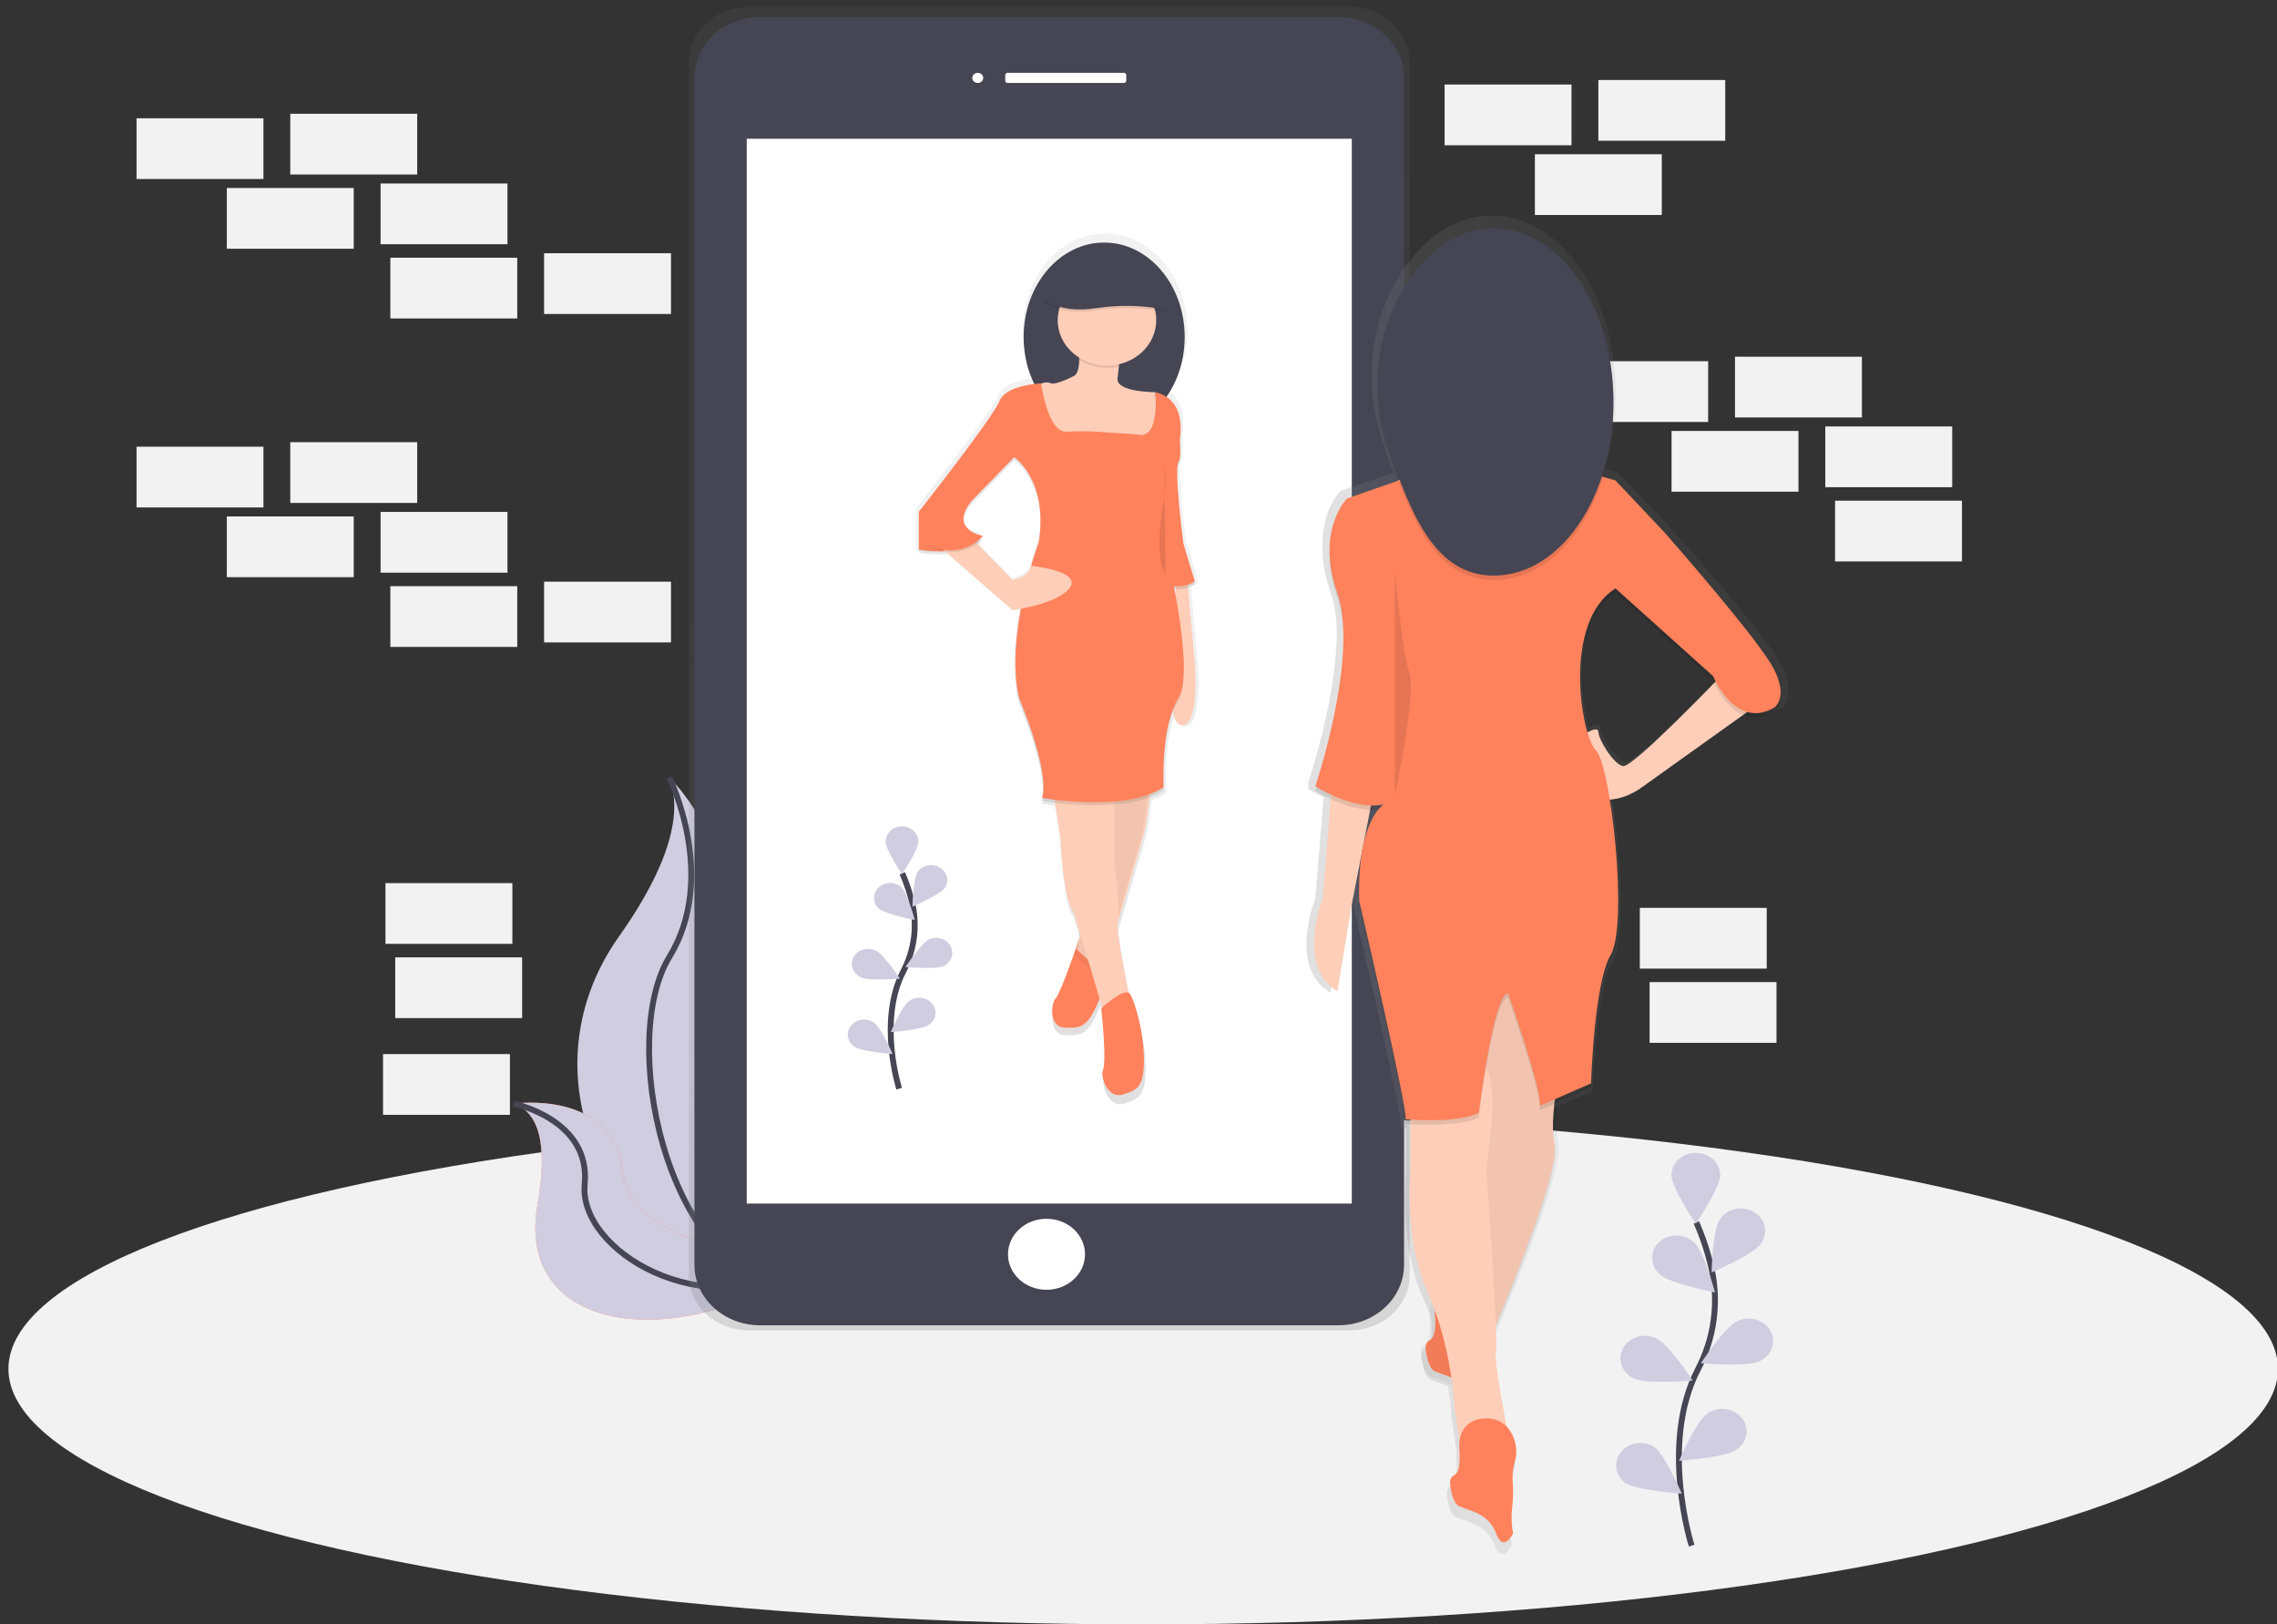 <?xml version="1.0" encoding="utf-8"?>
<!-- Generator: Adobe Illustrator 17.0.0, SVG Export Plug-In . SVG Version: 6.00 Build 0)  -->
<!DOCTYPE svg PUBLIC "-//W3C//DTD SVG 1.1//EN" "http://www.w3.org/Graphics/SVG/1.1/DTD/svg11.dtd">
<svg version="1.1" id="c363684d-d76f-42c9-8b69-a6e1aed634c4"
	 xmlns="http://www.w3.org/2000/svg" xmlns:xlink="http://www.w3.org/1999/xlink" x="0px" y="0px" width="778px" height="555px"
	 viewBox="0 0 778 555" enable-background="new 0 0 778 555" xml:space="preserve">
<rect x="0" y="0" width="778" height="555" fill="#333333" stroke="none"/>
<title>selfie_time</title>
<ellipse fill="#F2F2F2" cx="390.609" cy="467.697" rx="387.731" ry="87.303"/>
<path fill="#D0CDE1" d="M228.696,265.695c0,0,29.876,27.539,13.008,68.407s28.917,108.828,28.917,108.828s-0.492-0.069-1.401-0.215
	c-61.361-9.992-91.855-74.678-57.734-122.74C224.168,302.111,234.583,281.128,228.696,265.695z"/>
<path fill="none" stroke="#454554" stroke-width="2" stroke-miterlimit="10" d="M228.696,265.695c0,0,16.868,33.757,0,61.297
	c-16.868,27.539-2.893,104.831,41.925,115.938"/>
<path fill="#FF7F50" d="M175.481,377.09c0,0,34.095-5.004,37.197,23.158s65.556,32.066,65.556,32.066l-1.167,0.715
	c-51.564,31.198-100.893,19.876-93.389-21.521C186.404,396.074,186.179,380.602,175.481,377.09z"/>
<path fill="#D0CDE1" d="M175.481,377.09c0,0,34.095-5.004,37.197,23.158s65.556,32.066,65.556,32.066l-1.167,0.715
	c-51.564,31.198-100.893,19.876-93.389-21.521C186.404,396.074,186.179,380.602,175.481,377.09z"/>
<path fill="none" stroke="#454554" stroke-width="2" stroke-miterlimit="10" d="M175.481,377.09c0,0,26.466,5.38,24.289,27.532
	c-2.176,22.151,39.298,48.768,78.463,27.67"/>
<linearGradient id="SVGID_1_" gradientUnits="userSpaceOnUse" x1="476.706" y1="574.885" x2="476.706" y2="122.71" gradientTransform="matrix(1 0 0 1 -118.2 -120.35)">
	<stop  offset="0" style="stop-color:#808080;stop-opacity:0.25"/>
	<stop  offset="0.54" style="stop-color:#808080;stop-opacity:0.12"/>
	<stop  offset="1" style="stop-color:#808080;stop-opacity:0.1"/>
</linearGradient>
<path fill="url(#SVGID_1_)" d="M461.251,2.36H255.762c-11.223-0.021-20.339,8.348-20.362,18.693c0,0.003,0,0.005,0,0.008v414.774
	c0.018,10.345,9.131,18.717,20.354,18.7c0.003,0,0.006,0,0.008,0h205.489c11.223,0.021,20.339-8.348,20.362-18.693
	c0-0.003,0-0.005,0-0.008V21.061c-0.018-10.345-9.131-18.717-20.354-18.7C461.256,2.36,461.254,2.36,461.251,2.36z"/>
<path fill="#454554" d="M259.681,5.827h197.643c12.374,0,22.405,9.246,22.405,20.653v405.674c0,11.406-10.031,20.653-22.405,20.653
	H259.681c-12.374,0-22.405-9.247-22.405-20.653V26.479C237.276,15.073,247.307,5.827,259.681,5.827z"/>
<rect x="255.136" y="47.401" fill="#FFFFFF" width="206.74" height="363.815"/>
<ellipse fill="#FFFFFF" cx="334.075" cy="26.618" rx="1.876" ry="1.729"/>
<path fill="#FFFFFF" d="M344.306,24.881h39.682c0.46,0,0.834,0.344,0.834,0.769v1.929c0,0.424-0.373,0.769-0.834,0.769h-39.682
	c-0.461,0-0.834-0.344-0.834-0.769V25.65C343.472,25.225,343.846,24.881,344.306,24.881z"/>
<ellipse fill="#FFFFFF" cx="357.564" cy="428.548" rx="13.158" ry="12.129"/>
<rect x="99.185" y="38.869" fill="#F2F2F2" width="43.359" height="20.753"/>
<rect x="130.037" y="62.696" fill="#F2F2F2" width="43.359" height="20.753"/>
<rect x="46.654" y="40.407" fill="#F2F2F2" width="43.359" height="20.753"/>
<rect x="366.845" y="-28" opacity="0.2" fill="#FF7F50" enable-background="new    " width="43.359" height="20.753"/>
<rect x="314.313" y="-26.463" opacity="0.2" fill="#FF7F50" enable-background="new    " width="43.359" height="20.753"/>
<rect x="185.904" y="86.523" fill="#F2F2F2" width="43.359" height="20.753"/>
<rect x="133.372" y="88.061" fill="#F2F2F2" width="43.359" height="20.753"/>
<rect x="77.506" y="64.234" fill="#F2F2F2" width="43.359" height="20.753"/>
<rect x="592.812" y="121.879" fill="#F2F2F2" width="43.359" height="20.753"/>
<rect x="623.664" y="145.706" fill="#F2F2F2" width="43.359" height="20.753"/>
<rect x="540.281" y="123.417" fill="#F2F2F2" width="43.359" height="20.753"/>
<rect x="626.998" y="171.071" fill="#F2F2F2" width="43.359" height="20.753"/>
<rect x="560.292" y="310.19" fill="#F2F2F2" width="43.359" height="20.753"/>
<rect x="563.628" y="335.554" fill="#F2F2F2" width="43.359" height="20.753"/>
<rect x="131.705" y="301.735" fill="#F2F2F2" width="43.359" height="20.753"/>
<rect x="135.04" y="327.099" fill="#F2F2F2" width="43.359" height="20.753"/>
<rect x="571.133" y="147.244" fill="#F2F2F2" width="43.359" height="20.753"/>
<rect x="99.185" y="151.087" fill="#F2F2F2" width="43.359" height="20.753"/>
<rect x="130.037" y="174.914" fill="#F2F2F2" width="43.359" height="20.753"/>
<rect x="46.654" y="152.624" fill="#F2F2F2" width="43.359" height="20.753"/>
<rect x="185.904" y="198.741" fill="#F2F2F2" width="43.359" height="20.753"/>
<rect x="133.372" y="200.278" fill="#F2F2F2" width="43.359" height="20.753"/>
<rect x="77.506" y="176.451" fill="#F2F2F2" width="43.359" height="20.753"/>
<rect x="130.871" y="360.149" fill="#F2F2F2" width="43.359" height="20.753"/>
<rect x="546.118" y="27.34" fill="#F2F2F2" width="43.359" height="20.753"/>
<rect x="493.587" y="28.877" fill="#F2F2F2" width="43.359" height="20.753"/>
<rect x="524.438" y="52.704" fill="#F2F2F2" width="43.359" height="20.753"/>
<path fill="none" stroke="#454554" stroke-width="2" stroke-miterlimit="10" d="M577.995,528.091c0,0-11.057-34.588,2.076-60.059
	c5.58-10.647,7.262-22.676,4.794-34.28c-1.217-5.499-2.978-10.884-5.261-16.087"/>
<path fill="#D0CDE1" d="M587.768,401.562c0,4.243-8.338,16.533-8.338,16.533s-8.338-12.298-8.338-16.533
	c0-4.245,3.733-7.686,8.338-7.686C584.035,393.876,587.768,397.317,587.768,401.562z"/>
<path fill="#D0CDE1" d="M601.568,425.051c-2.502,3.559-16.743,9.708-16.743,9.708s0.258-14.496,2.76-18.055
	c2.325-3.664,7.432-4.898,11.407-2.755s5.313,6.851,2.988,10.515C601.852,424.666,601.714,424.861,601.568,425.051z"/>
<path fill="#D0CDE1" d="M600.933,465.188c-4.111,1.906-19.77,0.592-19.77,0.592s8.163-12.39,12.266-14.296
	c4.019-2.073,9.1-0.749,11.348,2.955c2.248,3.705,0.813,8.388-3.206,10.46c-0.208,0.107-0.421,0.206-0.638,0.297V465.188z"/>
<path fill="#D0CDE1" d="M593.063,495.456c-3.702,2.521-19.378,3.659-19.378,3.659s5.77-13.481,9.472-16.003
	c3.565-2.687,8.818-2.201,11.733,1.085c2.915,3.286,2.388,8.128-1.177,10.816C593.504,495.17,593.286,495.318,593.063,495.456z"/>
<path fill="#D0CDE1" d="M567.305,435.581c3.335,2.951,18.669,6.018,18.669,6.018s-3.761-14.073-7.063-17.025
	c-3.149-3.098-8.425-3.256-11.786-0.354c-3.36,2.902-3.532,7.766-0.384,10.864c0.179,0.176,0.367,0.344,0.563,0.504L567.305,435.581
	z"/>
<path fill="#D0CDE1" d="M558.583,471.091c4.111,1.906,19.77,0.592,19.77,0.592s-8.163-12.39-12.266-14.296
	c-4.019-2.073-9.1-0.749-11.348,2.955c-2.248,3.705-0.813,8.388,3.206,10.46c0.208,0.107,0.421,0.206,0.638,0.296V471.091z"/>
<path fill="#D0CDE1" d="M555.248,506.678c3.702,2.521,19.378,3.659,19.378,3.659s-5.77-13.481-9.472-16.003
	c-3.831-2.356-9.008-1.403-11.564,2.128C551.208,499.753,551.926,504.173,555.248,506.678z"/>
<path fill="none" stroke="#454554" stroke-width="2" stroke-miterlimit="10" d="M307.226,371.963c0,0-7.363-23.058,1.384-40.022
	c3.718-7.095,4.839-15.111,3.194-22.843c-0.812-3.665-1.987-7.254-3.51-10.722"/>
<path fill="#D0CDE1" d="M313.746,287.654c0,2.828-5.553,11.014-5.553,11.014s-5.553-8.193-5.553-11.014
	c-0.119-2.825,2.269-5.204,5.334-5.313s5.645,2.092,5.764,4.917c0.006,0.132,0.006,0.264,0,0.397h0.008V287.654z"/>
<path fill="#D0CDE1" d="M322.918,303.303c-1.668,2.375-11.157,6.472-11.157,6.472s0.175-9.654,1.834-12.029
	c1.784-2.3,5.253-2.831,7.747-1.186c2.333,1.538,3.012,4.46,1.566,6.743L322.918,303.303z"/>
<path fill="#D0CDE1" d="M322.518,330.043c-2.735,1.268-13.174,0.392-13.174,0.392s5.437-8.255,8.172-9.531
	c2.791-1.172,6.084-0.036,7.356,2.537c1.199,2.427,0.176,5.297-2.353,6.594L322.518,330.043L322.518,330.043z"/>
<path fill="#D0CDE1" d="M317.232,350.219c-2.501,1.683-12.908,2.436-12.908,2.436s3.844-8.985,6.312-10.661
	c2.402-1.758,5.895-1.389,7.802,0.825c1.908,2.214,1.507,5.434-0.895,7.192c-0.099,0.072-0.2,0.141-0.304,0.207h-0.007V350.219z"/>
<path fill="#D0CDE1" d="M300.113,310.336c2.201,1.968,12.441,4.004,12.441,4.004s-2.501-9.377-4.703-11.345
	c-2.285-1.886-5.796-1.707-7.842,0.399c-1.93,1.987-1.882,5.008,0.112,6.941L300.113,310.336z"/>
<path fill="#D0CDE1" d="M294.301,333.978c2.735,1.268,13.174,0.392,13.174,0.392s-5.437-8.255-8.172-9.531
	c-2.68-1.375-6.061-0.487-7.553,1.983s-0.529,5.587,2.151,6.962c0.13,0.067,0.264,0.129,0.399,0.186v0.008H294.301z"/>
<path fill="#D0CDE1" d="M292.075,357.69c2.501,1.683,12.908,2.436,12.908,2.436s-3.844-8.985-6.312-10.661
	c-2.402-1.758-5.895-1.389-7.802,0.825c-1.908,2.214-1.507,5.434,0.895,7.192c0.099,0.072,0.2,0.141,0.304,0.207h0.007V357.69z"/>
<linearGradient id="SVGID_2_" gradientUnits="userSpaceOnUse" x1="479.428" y1="497.641" x2="479.428" y2="200.177" gradientTransform="matrix(1 0 0 1 -118.2 -120.35)">
	<stop  offset="0" style="stop-color:#808080;stop-opacity:0.25"/>
	<stop  offset="0.54" style="stop-color:#808080;stop-opacity:0.12"/>
	<stop  offset="1" style="stop-color:#808080;stop-opacity:0.1"/>
</linearGradient>
<path fill="url(#SVGID_2_)" d="M409.245,226.557l-2.376-26.279c0.864-0.258,1.669-0.659,2.376-1.184l-0.267-0.876
	c0.092-0.061,0.183-0.115,0.267-0.177l-4.011-13.205c0,0-2.093-16.087-2.193-24.158c0-1.714,0.158-2.921,0.475-3.313
	c0.509-0.63,0.667-2.306,0.634-4.427c0-1.253,0-2.706-0.158-4.189c0.609-3.789,0.992-11.329-4.644-15.08
	c4.234-6.258,6.438-13.501,6.354-20.876c0-18.208-12.583-32.966-28.1-32.966s-28.1,14.757-28.1,32.966
	c-0.03,5.641,1.237,11.223,3.719,16.379c-3.677,0.438-10.523,1.806-12.174,6.003c-2.293,5.811-28.075,38.561-28.075,38.561v14.265
	c3.333,0.598,6.74,0.763,10.123,0.492l22.513,19.577c0,0,1.151-0.154,2.91-0.484c-1.233,6.343-1.866,12.772-1.893,19.215
	c-0.078,4.35,0.353,8.694,1.284,12.959c0,0,8.23,19.077,8.513,30.353c-0.004,1.153-0.16,2.302-0.467,3.42l0.242,0.046
	c-0.067,0.354-0.142,0.692-0.242,1.015c0,0,1.718,0.315,4.494,0.661l1.809,12.021c0,0,1.142,22.712,4.586,25.879l2.435,8.07
	l-0.475,1.898l0,0c0,0-6.245,17.763-8.08,20.345c-1.109,1.138-1.826,5.465-0.359,8.101c0.598,1.242,1.919,2.056,3.394,2.091
	c5.428,0.269,7.98,0.061,11.765-8.785l0.525-1.237l0.909,3.013l-0.35,0.315c0,0,2.01,18.224,0.575,21.66
	c-0.917,2.206,1.718,10.038,6.879,8.455s7.379-2.659,7.379-12.175s-3.152-20.338-4.87-22.974c-0.115-0.178-0.283-0.322-0.484-0.415
	c-1.526-7.586-3.836-19.623-3.952-23.827l8.814-29.976c0.704-2.397,1.219-4.837,1.543-7.302l0.934-7.094
	c1.724-0.626,3.363-1.433,4.886-2.406c0,0,0-0.377,0-1.03l0,0c0,0-0.067-1.284-0.083-3.359c0-5.642,0.525-15.549,3.335-22.835
	c0.584,2.852,1.668,4.896,3.627,4.535C410.962,247.125,409.245,226.557,409.245,226.557z M402.182,200.878h0.467l-0.1,1.991
	c-0.122-0.692-0.247-1.366-0.375-2.021L402.182,200.878z M352.153,192.6c-0.959,4.081-6.487,4.904-6.487,4.904l-12.182-12.528
	c0.686-0.518,1.312-1.1,1.868-1.737c0,0-0.325-0.061-0.834-0.2c0.292-0.269,0.567-0.553,0.834-0.861c0,0-6.27-1.099-6.737-5.488
	c0.15-1.537,0.934-3.359,2.727-5.603l14.901-15.318c0,0,8.997,5.941,9.172,21.56c-0.033,2.331-0.237,4.658-0.609,6.964
	c0,0-1.201,3.213-2.677,8.301L352.153,192.6z"/>
<path fill="#FECEB8" d="M405.443,195.528l2.81,31.029c0,0,1.668,20.176-3.927,21.206s-3.927-18.109-3.927-18.109l1.668-34.142
	L405.443,195.528z"/>
<path opacity="0.1" enable-background="new    " d="M408.253,199.655l-3.928-12.935c0,0-3.335-25.864-1.668-27.931
	c1.668-2.068-0.559-16.033-0.559-16.033l-7.012,8.793l-1.976,18.132l5.603,31.513C398.714,201.193,404.884,202.253,408.253,199.655z
	"/>
<ellipse fill="#454554" cx="377.267" cy="115.154" rx="27.516" ry="32.282"/>
<path fill="#FF825C" d="M408.253,198.633l-3.927-12.936c0,0-3.335-25.864-1.668-27.931c1.668-2.068-0.559-16.033-0.559-16.033
	l-7.012,8.793l-1.976,18.101l5.612,31.552C398.722,200.178,404.884,201.193,408.253,198.633z"/>
<path fill="#FF825C" d="M368.629,321.165c0,0-6.245,18.201-7.913,19.922c-1.668,1.722-2.343,9.715,2.968,9.992
	c5.311,0.277,7.813,0.061,11.524-8.601c3.711-8.662,7.504-18.962,6.971-21.936C381.645,317.568,368.629,321.165,368.629,321.165z"/>
<path opacity="0.05" fill="#FF825C" enable-background="new    " d="M368.419,322.675c0,0-6.112,17.394-7.913,19.922
	c-1.376,1.937-2.343,9.715,2.968,9.992s7.813,0.061,11.524-8.601c3.711-8.662,7.504-18.962,6.971-21.936
	C381.435,319.078,368.419,322.675,368.419,322.675z"/>
<rect x="359.432" y="100.866" fill="#632652" width="31.427" height="33.104"/>
<rect x="359.432" y="100.866" fill="#454554" width="31.427" height="33.104"/>
<path fill="#FECEB8" d="M367.262,112.241c0,0,3.335,12.936,0,16.033c0,0-6.737,3.62-8.422,2.59s-8.422,2.068-8.422,2.068
	l10.665,21.729l22.447,1.537l11.782-3.074v-11.883l-0.559-7.24c0,0-13.466,0-12.908-4.658c0.559-4.658,1.668-17.071,1.668-17.071
	L367.262,112.241z"/>
<path fill="#FECEB8" d="M393.661,265.879l-1.768,13.443c-0.316,2.413-0.821,4.802-1.509,7.148l-13.558,46.117l-8.98-8.247
	l10.098-40.352l2.81-23.281L393.661,265.879z"/>
<path opacity="0.05" enable-background="new    " d="M392.661,267.608l-1.768,13.443c-0.316,2.413-0.821,4.802-1.509,7.148
	l-13.558,46.117l-8.98-8.247l10.098-40.352l2.81-23.281L392.661,267.608z"/>
<path fill="#FECEB8" d="M359.432,267.432l2.827,18.624c0,0,1.126,22.244,4.486,25.364l11.223,37.247l8.98-3.074
	c0,0-6.17-28.969-5.053-31.037s-1.126-19.661-1.126-19.661V282.95c0,0,0-11.898-0.559-15.518
	C379.652,263.812,359.432,267.432,359.432,267.432z"/>
<path fill="#FF825C" d="M376.267,344.508c0,0,1.968,17.847,0.559,21.206c-0.901,2.16,1.668,9.831,6.737,8.278
	c5.07-1.553,7.296-2.59,7.296-11.898s-3.085-19.915-4.769-22.505S376.267,344.508,376.267,344.508z"/>
<path opacity="0.1" enable-background="new    " d="M364.335,148.558c-2.285,0.092-6.204-2.114-8.622-16.518
	c0,0-11.999,0.384-14.242,6.072s-27.516,37.762-27.516,37.762v12.936c0,0,15.151,3.074,21.888-4.658c0,0-11.782-2.068-3.927-11.898
	l14.592-15.003c0,0,11.782,7.763,8.422,28.969c0,0-11.782,31.552-6.737,53.28c0,0,10.665,24.834,7.855,34.142
	c0,0,28.058,5.173,41.525-3.62c0,0-1.126-20.691,5.053-30.522c6.179-9.831-5.053-54.318-5.053-54.318s-6.887-12.528-2.393-17.186
	s0.834-15.372,0.834-15.372s11.098-14.519-1.242-17.617c0,0,1.668,16.556-6.17,14.481l-14.033-0.968
	C371.158,148.348,367.741,148.361,364.335,148.558z"/>
<path fill="#FF825C" d="M364.335,147.52c-2.285,0.092-6.204-2.114-8.622-16.517c0,0-11.999,0.384-14.242,6.072
	s-27.516,37.762-27.516,37.762v12.936c0,0,15.151,3.074,21.888-4.658c0,0-11.782-2.068-3.927-11.898l14.592-15.003
	c0,0,11.782,7.763,8.422,28.969c0,0-11.782,31.552-6.737,53.28c0,0,10.665,24.834,7.855,34.142c0,0,28.058,5.173,41.525-3.62
	c0,0-1.126-20.691,5.053-30.522s-5.053-54.318-5.053-54.318s-5.053-11.898-0.559-16.556c4.494-4.658,0.559-16.033,0.559-16.033
	l5.053,1.038c0,0,4.486-15.518-7.855-18.623c0,0,1.668,16.556-6.17,14.481l-14.033-0.968
	C371.158,147.311,367.741,147.323,364.335,147.52z"/>
<path fill="#FECEB8" d="M331.407,183.115l14.55,15.003c0,0,5.42-0.769,6.354-4.804c0,0,17.21,1.699,13.283,7.386
	c-3.927,5.688-19.645,7.763-19.645,7.763l-29.184-25.364L331.407,183.115z"/>
<path opacity="0.1" enable-background="new    " d="M382.404,125.215c0.55-5.38,1.159-12.19,1.159-12.19h-16.301
	c0.826,3.282,1.326,6.626,1.493,9.992c3.992,2.494,8.951,3.294,13.625,2.198H382.404z"/>
<ellipse fill="#FECEB8" cx="378.226" cy="109.397" rx="16.835" ry="15.518"/>
<path opacity="0.1" enable-background="new    " d="M317.624,186.474c0,0,8.78,5.496,17.294-1.422l-6.671-4.812h-11.19
	L317.624,186.474z"/>
<path fill="#FF825C" d="M317.057,185.959c0,0,8.789,5.488,17.302-1.391l-6.671-4.812h-11.19L317.057,185.959z"/>
<path opacity="0.1" enable-background="new    " d="M397.871,158.542c0.641,4.992,0.441,10.045-0.592,14.98
	c-1.668,8.793-1.509,20.176,0.926,22.244"/>
<path opacity="0.1" enable-background="new    " d="M356.422,102.687c0,0,5.003,5.38,18.344,3.343
	c8.033-1.204,16.241-0.977,24.181,0.669l-3.335-8.685l-9.172-6.687h-13.341l-11.674,6.687L356.422,102.687z"/>
<path fill="#454554" d="M356.422,101.919c0,0,5.003,5.38,18.344,3.343c8.033-1.204,16.241-0.977,24.181,0.669l-3.335-8.685
	l-9.172-6.687h-13.341l-11.674,6.686L356.422,101.919z"/>
<linearGradient id="SVGID_3_" gradientUnits="userSpaceOnUse" x1="564.596" y1="422.663" x2="729.252" y2="422.663" gradientTransform="matrix(1 0 0 1 -118.2 -120.35)">
	<stop  offset="0" style="stop-color:#808080;stop-opacity:0.25"/>
	<stop  offset="0.54" style="stop-color:#808080;stop-opacity:0.12"/>
	<stop  offset="1" style="stop-color:#808080;stop-opacity:0.1"/>
</linearGradient>
<path fill="url(#SVGID_3_)" d="M608.755,227.195c-5.17-10.176-38.756-47.762-38.756-47.762l-17.227-18.009l-4.378-1.245
	c2.442-7.985,3.666-16.245,3.635-24.542c0-0.261,0-0.523,0-0.769s0-0.523,0-0.769c0-33.373-18.895-60.428-42.208-60.428
	c-14.567,0-27.416,10.568-35.021,26.64c-4.114,8.783-6.179,18.265-6.062,27.831c-0.098,7.375,1.027,14.72,3.335,21.782
	c1.309,4.028,2.627,7.886,3.994,11.529l-0.4,0.223l-17.644,6.018c0,0-6.429,6.31-6.162,18.916
	c-0.051,5.282,0.868,10.534,2.718,15.534c1.507,4.741,2.237,9.663,2.168,14.604c-0.208,22.728-9.914,51.159-9.914,51.159
	l0.434,0.261c-0.275,0.845-0.434,1.307-0.434,1.307c1.74,1.046,3.547,1.993,5.412,2.836l-2.835,34.741c0,0-9.472,23.489,5.17,32.097
	l5.17-30.537l6.387-32.505c0.741,0.04,1.485,0.04,2.226,0c0.208,0,0.417-0.046,0.625-0.061c-2.61,3.19-6.887,11.206-6.671,29.392
	c0,1.276,0,2.59,0.05,3.974c0,0,17.227,72.811,16.368,75.947c0,0,0.642,0.054,1.726,0.115v15.557c0,0-2.585,24.273,6.029,43.042
	c0.934,2.044,1.776,4.112,2.501,6.149c0,0.523,0,1.068,0.05,1.653c0.467,5.934-0.584,7.971-1.668,8.585
	c-1.081,0.552-1.727,1.622-1.668,2.759c0.275,2.905,1.059,7.21,3.335,8.232c1.492,0.676,3.635,1.214,5.787,2.167
	c0.934,6.226,1.101,10.353,1.101,10.353l1.726,11.744h0.058c-0.128,1.044-0.147,2.096-0.058,3.144
	c0.467,5.934-0.584,7.971-1.668,8.585c-1.081,0.552-1.727,1.622-1.668,2.759c0.275,2.905,1.059,7.21,3.335,8.232
	c3.444,1.537,10.339,2.352,12.916,9.392c2.576,7.04,6.029,0,6.029,0c-0.527-2.752-0.662-5.555-0.4-8.339
	c0.455-3.446,0.528-6.925,0.217-10.384c-0.076-2.409,0.276-4.813,1.042-7.117c0.834-3.174-0.067-8.163-3.118-11.291
	c-1.301-6.556-4.453-23.166-3.769-26.294c0.183-0.845,0.133-4.266-0.067-9.108c8.413-19.907,22.572-55.163,20.737-62.926
	c-0.834-3.551-0.675-8.662-0.083-13.943l12.999-5.626c0,0,1.059-34.841,6.887-44.626c1.976-3.32,2.735-10.922,2.685-19.984
	c-0.064-11.948-1.053-23.876-2.96-35.694c2.868-0.223,6.295-1.022,10.606-3.843l36.388-25.649c3.052,1.322,6.737,1.445,10.99-0.968
	c0,0,2.593-1.576,2.268-6.149C611.19,233.897,610.74,231.053,608.755,227.195z M555.39,260.422
	c-3.444-0.769-8.613-9.531-8.613-11.906s-3.861-0.046-3.877,0c-1.679-6.119-2.544-12.404-2.577-18.716
	c0.125-11.983,3.21-24.649,12.507-30.475l34.454,30.967c0,0,0.125,0.3,0.367,0.815c-8.138,8.278-29.509,29.961-32.294,29.315H555.39
	z"/>
<path fill="#FF825C" d="M498.64,438.548c0,0-9.172,0-8.338,10.761c0.45,5.826-0.567,7.824-1.593,8.455
	c-1.045,0.554-1.664,1.603-1.601,2.713c0.267,2.852,1.026,7.079,3.194,8.078c3.335,1.537,10.006,2.306,12.507,9.223
	c2.502,6.918,5.837,0,5.837,0c-0.512-2.702-0.643-5.453-0.392-8.186c0.443-3.382,0.516-6.796,0.217-10.192
	c-0.073-2.364,0.267-4.723,1.009-6.987C510.73,447.387,507.812,437.779,498.64,438.548z"/>
<path opacity="0.05" enable-background="new    " d="M496.779,440.033c0,0-9.172,0-8.338,10.761c0.45,5.826-0.567,7.824-1.593,8.455
	c-1.045,0.554-1.664,1.603-1.601,2.713c0.267,2.852,1.026,7.079,3.194,8.078c3.335,1.537,10.006,2.306,12.507,9.223
	c2.502,6.918,5.837,0,5.837,0c-0.512-2.702-0.643-5.453-0.392-8.186c0.443-3.382,0.516-6.796,0.217-10.192
	c-0.073-2.364,0.267-4.723,1.009-6.987C508.869,448.872,505.951,439.264,496.779,440.033z"/>
<path fill="#FECEB8" d="M588.693,230.254c0,0-30.852,32.282-34.187,31.513c-3.335-0.769-8.338-9.223-8.338-11.529s-3.752,0-3.752,0
	s1.251,23.058,4.586,23.058c3.335,0,7.504,0,13.341-3.843l40.858-29.207L588.693,230.254z"/>
<path fill="#FECEB8" d="M455.281,265.61l-3.335,41.505c0,0-9.172,23.058,5.003,31.513l5.003-29.976l8.338-43.042H455.281z"/>
<path fill="#FECEB8" d="M535.328,354.769c0,0-6.671,25.364-4.169,36.125c2.501,10.761-25.849,75.324-25.849,75.324l-10.006-9.223
	l6.671-71.481l8.338-59.952L535.328,354.769z"/>
<path opacity="0.05" enable-background="new    " d="M536.592,354.769c0,0-6.671,25.364-4.169,36.125
	c2.501,10.761-25.849,75.324-25.849,75.324l-10.006-9.223l6.671-71.481l8.338-59.952L536.592,354.769z"/>
<path fill="#FECEB8" d="M481.963,375.522v23.827c0,0-2.502,23.827,5.837,42.274c8.338,18.447,9.172,39.199,9.172,39.199
	l1.668,11.529l16.677-2.306c0,0-5.003-24.596-4.169-28.439s-3.335-62.258-3.335-62.258s3.335-20.753,1.668-29.207
	s-8.338-18.447-8.338-18.447L481.963,375.522z"/>
<path fill="#FF825C" d="M506.978,484.665c0,0-9.172,0-8.338,10.761c0.45,5.826-0.567,7.824-1.593,8.455
	c-1.045,0.554-1.664,1.603-1.601,2.713c0.267,2.852,1.026,7.079,3.194,8.078c3.335,1.537,10.006,2.306,12.507,9.223
	c2.501,6.918,5.837,0,5.837,0c-0.512-2.702-0.643-5.453-0.392-8.186c0.443-3.382,0.516-6.796,0.217-10.192
	c-0.073-2.364,0.267-4.723,1.009-6.987C519.068,493.504,516.15,483.896,506.978,484.665z"/>
<ellipse fill="#FFB296" cx="511.147" cy="121.111" rx="25.015" ry="23.058"/>
<path fill="#FFB296" d="M523.655,124.954c0,0-7.504,32.282,20.846,39.968s-31.685,16.909-31.685,16.909l-42.525-13.835
	c0,0,47.528-21.521,35.855-43.042L523.655,124.954L523.655,124.954z"/>
<path opacity="0.1" enable-background="new    " d="M511.147,167.996l-33.82-2.068l-17.077,5.911c0,0-10.84,10.761-3.335,32.282
	c7.504,21.521-7.504,66.101-7.504,66.101s11.257,7.133,20.846,6.51c0.844-0.053,1.681-0.174,2.502-0.361c0,0-9.172,5.38-8.338,33.05
	c0,0,16.677,71.481,15.843,74.555c0,0,18.344,1.537,25.015-2.306c0,0,5.003-40.736,10.006-40.736c0,0,11.674,33.05,10.84,38.431
	l17.51-7.686c0,0,1.026-34.203,6.671-43.811c6.204-10.568,0-65.332-5.003-69.944c-5.003-4.612-11.674-43.811,6.671-55.34
	l33.351,29.976c0,0,7.504,18.447,20.846,10.761c0,0,5.003-3.074,0-13.066c-5.003-9.992-37.522-46.885-37.522-46.885l-16.677-17.678
	l-13.341-3.843C538.63,161.847,520.318,174.914,511.147,167.996z"/>
<path fill="#FF825C" d="M511.147,166.459l-33.82-2.068l-17.077,5.911c0,0-10.84,10.761-3.335,32.282s-7.504,66.101-7.504,66.101
	s11.257,7.133,20.846,6.51c0.844-0.053,1.681-0.174,2.502-0.361c0,0-9.172,5.38-8.338,33.05c0,0,16.677,71.481,15.843,74.555
	c0,0,18.344,1.537,25.015-2.306c0,0,5.003-40.736,10.006-40.736c0,0,11.674,33.05,10.84,38.431l17.51-7.686
	c0,0,1.026-34.203,6.671-43.811c6.204-10.568,0-65.332-5.003-69.944c-5.003-4.612-11.674-43.811,6.671-55.34l33.353,29.976
	c0,0,7.504,18.447,20.846,10.761c0,0,5.003-3.074,0-13.066c-5.003-9.992-37.522-46.885-37.522-46.885l-16.677-17.678l-13.344-3.845
	C538.63,160.31,520.318,173.377,511.147,166.459z"/>
<path opacity="0.1" enable-background="new    " d="M476.543,194.513c0,0,2.502,28.439,5.003,35.356
	c2.501,6.918-5.003,42.274-5.003,42.274"/>
<path opacity="0.1" enable-background="new    " d="M476.543,105.677c-6.818,14.958-7.758,31.641-2.66,47.17
	c8.413,26.248,17.269,45.348,36.547,45.348c22.563,0,40.858-26.563,40.858-59.322s-18.294-59.322-40.858-59.322
	C496.322,79.521,483.889,89.898,476.543,105.677z"/>
<path fill="#454554" d="M476.543,104.14c-6.818,14.958-7.758,31.641-2.66,47.17c8.413,26.248,17.269,45.348,36.547,45.348
	c22.563,0,40.858-26.563,40.858-59.322s-18.294-59.322-40.858-59.322C496.322,77.984,483.889,88.36,476.543,104.14z"/>
</svg>
